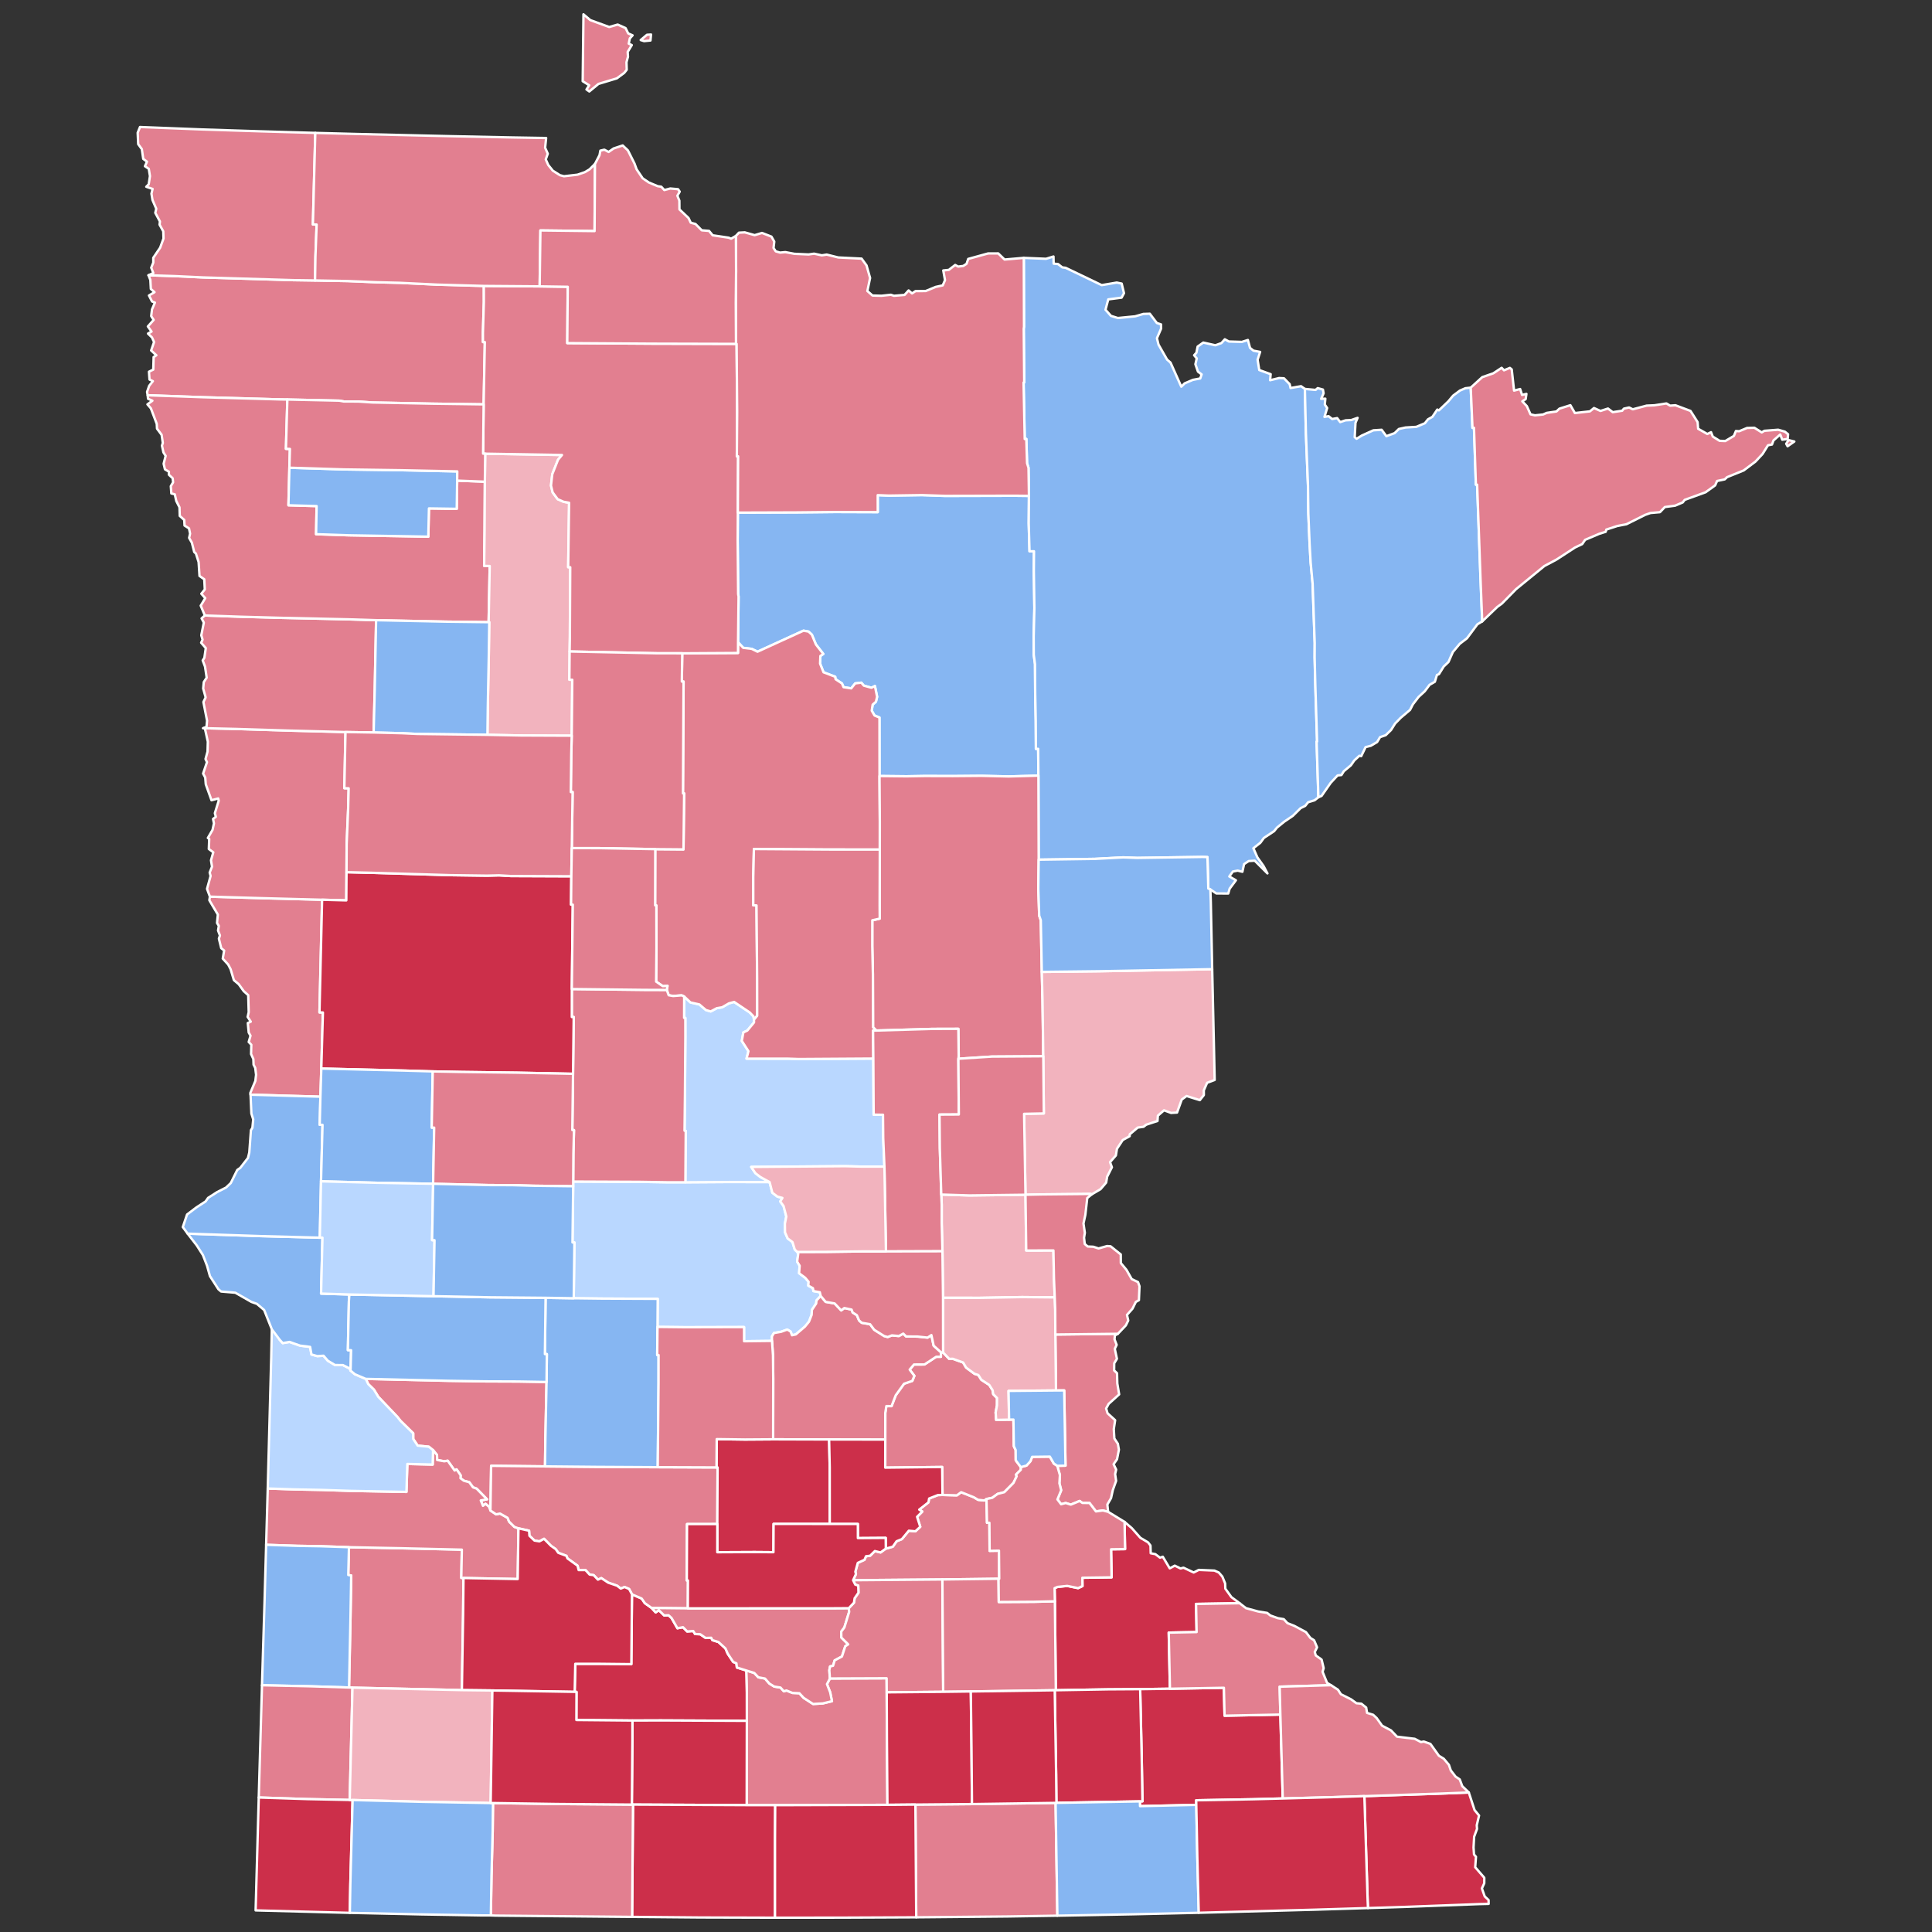 <?xml version="1.0" encoding="UTF-8" standalone="no"?>
<svg
   xmlns:dc="http://purl.org/dc/elements/1.1/"
   xmlns:cc="http://creativecommons.org/ns#"
   xmlns:rdf="http://www.w3.org/1999/02/22-rdf-syntax-ns#"
   xmlns:svg="http://www.w3.org/2000/svg"
   xmlns="http://www.w3.org/2000/svg"
   xmlns:sodipodi="http://sodipodi.sourceforge.net/DTD/sodipodi-0.dtd"
   xmlns:inkscape="http://www.inkscape.org/namespaces/inkscape"
   version="1.2"
   width="810"
   height="810"
   viewBox="0 0 810 810"
   stroke-linecap="round"
   stroke-linejoin="round"
   id="svg30475"
   sodipodi:docname="Minnesota_Presidential_Election_Results_1976.svg"
   inkscape:version="0.92.3 (2405546, 2018-03-11)">
  <rect x="0" y="0" width="810" height="810" fill="#333333" stroke="none"/>
  <defs
     id="defs30479" />
  <sodipodi:namedview
     pagecolor="#ffffff"
     bordercolor="#666666"
     borderopacity="1"
     objecttolerance="10"
     gridtolerance="10"
     guidetolerance="10"
     inkscape:pageopacity="0"
     inkscape:pageshadow="2"
     inkscape:window-width="2021"
     inkscape:window-height="1887"
     id="namedview30477"
     showgrid="false"
     inkscape:zoom="1.2232947"
     inkscape:cx="390.49665"
     inkscape:cy="218.586"
     inkscape:window-x="1780"
     inkscape:window-y="22"
     inkscape:window-maximized="0"
     inkscape:current-layer="Minnesota" />
  <g
     id="Minnesota"
     transform="translate(5,5)"
     stroke="white"
     stroke-width="1">
    <path
       d="M 304.34 209.91 328.62 209.83 345.15 209.66 363 209.72 362.99 202.59 367.64 202.78 381.5 202.57 391.25 202.9 420.46 202.83 426.39 202.9 426.3 214.48 426.63 226.12 428.51 226.12 428.44 234.41 428.67 249.97 428.38 261.72 428.41 269.54 428.93 273.42 429.01 285.45 429.24 297.26 429.31 308.96 430.26 308.95 430.36 320.19 417.89 320.53 406.42 320.27 394.46 320.37 382.64 320.34 375.04 320.47 363.74 320.35 363.72 295.82 361.65 294.98 360.48 292.96 360.86 290.42 362.23 289.22 362.73 287.13 361.82 282.64 360.36 283.34 357.17 282.46 356.1 281.21 353.56 281.51 351.88 283.6 348.66 283.1 347.98 281.52 345.31 279.76 345.16 278.73 340.27 276.86 338.82 273.22 338.95 270.01 340.18 269.18 337.07 265.18 335.37 261.08 333.97 259.79 331.86 259.42 312.59 268.23 310.16 267.04 306.6 266.61 304.43 264.28 304.65 245.08 304.47 244.08 304.27 221.69 304.34 209.91 Z"
       id="Itasca"
       fill="#b3c4db"
       style="fill:#86b6f2;fill-opacity:1" />
    <path
       d="M 307.86 695.35 311.23 696.4 312.93 698.21 315.74 698.74 317.55 700.82 319.6 702.1 322.22 702.51 323.64 704.08 324.72 703.74 327.23 704.76 330.14 704.9 331.91 706.82 335.88 709.4 339.95 709.17 343.8 708.23 343.06 704.52 341.71 701.08 342.94 698.71 366.72 698.62 366.76 704.52 366.85 724.64 367.06 751.69 320.01 751.83 308.05 751.81 308.11 716.47 308.1 704.64 307.86 695.35 Z"
       id="Blue Earth"
       fill="#b8e0da"
       style="fill:#e27f90;fill-opacity:1" />
    <path
       d="M 83 370.92 105.25 371.57 130.04 372.22 128.94 419.45 130.38 419.49 129.71 443 129.34 454.79 100.04 453.95 99.93 453.27 102.06 448.18 102.36 445.59 102.01 442.73 101.31 441.39 101.22 439.01 100.26 436.91 100.36 433.01 99.27 431.85 100.03 429.23 99.27 427.89 98.89 423.92 100.14 423.33 98.82 421.34 99.27 419.38 99.07 412.24 97.19 410.55 95.09 407.64 93.05 405.92 91.69 401.36 90.67 399.4 88.39 396.9 88.97 393.51 87.75 392.54 86.77 388.54 87.21 387.21 86.42 385.13 86.74 383.18 85.99 381.96 86.33 378.43 82.76 372.42 83 370.92 Z"
       id="Wilkin"
       fill="#b1e486"
       style="fill:#e27f90;fill-opacity:1" />
    <path
       d="M 235.31 492.34 235.32 490.37 263.26 490.49 275.06 490.68 282.35 490.68 300.72 490.56 317.66 490.6 318.8 495.05 320.93 496.68 323.03 497.23 322.13 498.72 323.52 500.64 324.66 505.04 324.07 508.05 324.13 511.69 325.24 514.23 327.25 515.74 328.22 518.9 329.3 519.89 329.67 520.65 329.21 523.94 330.26 525.67 330.03 528.81 332.59 530.72 334.01 532.4 333.88 534.01 335.83 535.08 336.03 536.29 338.71 536.76 339.08 538.33 337.31 540.23 337.18 541.52 335.4 544.17 335.28 546.28 334.17 549.11 332.47 551.19 328.65 554.46 327.05 554.81 326.43 553.22 325.05 552.43 322.47 553.36 319.48 553.88 318.63 555.32 318.66 557.18 306.96 557.32 306.95 551.38 282.42 551.44 270.66 551.31 270.75 539.55 247.27 539.44 235.54 539.3 235.82 515.91 235.02 515.9 235.31 492.34 Z"
       id="Stearns"
       fill="#cbdc93"
       style="fill:#b9d7ff;fill-opacity:1" />
    <path
       d="M 141.3 643.67 162.92 644.1 188.63 644.7 188.4 656.54 189.32 656.59 189.16 672.02 188.65 703.59 142.78 702.56 141.34 702.5 141.95 672.86 142.24 655.53 141.02 655.33 141.3 643.67 Z"
       id="Lyon"
       fill="#e4c9a0"
       style="fill:#e27f90;fill-opacity:1" />
    <path
       d="M 366.38 644.27 369.31 643.46 370.89 641.18 373.11 640.28 376.02 636.76 378.78 637 380.82 635.12 379.49 630.93 381.69 628.72 380.39 627.91 384.26 624.87 384.54 623.26 388.21 621.82 390.15 621.76 396.18 621.93 397.97 620.61 403.25 622.72 405.06 623.8 407.65 624.08 408.59 623.46 408.81 633.43 409.81 633.42 409.9 645.2 413.82 645.13 413.93 656.9 413.64 656.9 390.1 657.2 352.66 657.51 353.86 654.94 353.61 653.95 354.64 650.24 357.45 648.94 358.07 647.46 359.77 647.27 361.79 645.29 364.18 645.87 366.38 644.27 Z"
       id="Scott"
       fill="#94bbeb"
       style="fill:#e27f90;fill-opacity:1" />
    <path
       d="M 235.94 704.32 236.19 692.56 246.55 692.56 259.69 692.7 259.96 663.44 264.03 665.2 265.35 667.13 268.19 669.14 269.9 670.99 271.24 670.09 273.46 672.27 275.32 672.21 276.55 673.36 279.01 677.65 281.35 677.22 283.11 679 285.63 678.81 286.42 680.07 288.57 680.16 290.83 681.72 293.17 681.63 293.68 682.63 296.21 683.42 299.16 686.12 300.08 688.27 302.4 691.78 303.75 692.34 303.93 694.11 307.86 695.35 308.1 704.64 308.11 716.47 272.01 716.3 260.14 716.34 236.65 716.12 236.7 704.34 235.94 704.32 Z"
       id="Brown"
       fill="#d8e9e9"
       style="fill:#cc2f4a;fill-opacity:1" />
    <path
       d="M 366.15 598.55 366.16 587.36 366.61 584.51 368.79 584.53 370.54 579.98 374.02 575.14 377.49 573.94 378.35 571.83 376.39 569.22 378.19 567.07 382.6 567.06 387.49 563.84 389.48 563.83 389.48 561.92 390.39 562.03 392.97 564.72 394.43 564.67 398.79 566.23 400.05 568.38 403.58 570.98 405.18 571.47 406.41 573.46 409.76 575.64 411.17 577.9 411.39 579.48 413.01 581.12 412.99 584.22 412.43 587.17 412.64 590.3 418.07 590.19 419.88 590.16 420.06 601.34 420.82 602.92 420.85 607.24 422.99 610.1 422.99 611.2 420.97 613.22 421.24 613.95 419.91 616.72 416.06 620.61 413.27 621.33 411 622.97 408.59 623.46 407.65 624.08 405.06 623.8 403.25 622.72 397.97 620.61 396.18 621.93 390.15 621.76 390.01 610.04 366.14 610.31 366.15 598.55 Z"
       id="Hennepin"
       fill="#cdec98"
       style="fill:#e27f90;fill-opacity:1" />
    <path
       d="M 148.34 573.1 183.04 573.91 198.66 574.15 212.35 574.2 224.14 574.4 223.66 598 223.5 609.79 200.91 609.55 200.62 628.28 199.99 626.68 198.54 625.48 197.49 626.32 196.57 624.07 199.19 623.6 194.83 619.12 193.31 618.58 191.73 616.42 189.47 615.8 188.06 614.76 188.14 613.55 186.42 611.05 185.61 611.53 182.7 607.42 181.24 607.65 178.27 607.1 178.21 605 176.57 602.99 174.76 601.54 170.1 601.08 168.25 598.29 168.24 595.93 162.92 590.71 161.63 589.07 153.59 580.62 151.78 577.63 149.39 575.29 148.34 573.1 Z"
       id="Chippewa"
       fill="#d5bca5"
       style="fill:#e27f90;fill-opacity:1" />
    <path
       d="M 57.25 110.4 68.19 110.75 79.9 111.3 117.89 112.45 127.09 112.58 140.76 112.83 152.78 113.33 162.61 113.57 178.29 114.33 197.85 114.88 197.86 121.63 197.47 134.44 197.48 138.41 198.27 138.42 197.77 164.53 176.27 164.24 151.06 163.74 145.16 163.34 139.16 163.33 137.26 162.98 115.48 162.5 112.51 162.46 80.11 161.54 56.92 160.72 56.66 159.31 57.55 156.74 59.09 154.8 57.68 154.11 57.45 150.84 59.26 149.95 59.41 144.71 60.55 143.95 58.37 141.94 59.59 138.41 58.71 136.46 57.04 134.86 58.54 134.01 56.99 131.87 59.42 129.13 58.39 127.54 58.71 124.76 59.95 121.86 58.75 121.4 57.45 118.88 59.78 117.5 58.24 116.14 58.04 112.39 57.25 110.4 Z"
       id="Marshall"
       fill="#dbe5d2"
       style="fill:#e27f90;fill-opacity:1" />
    <path
       d="M 438.26 609.55 441.72 609.48 441.17 577.94 437.73 577.96 437.46 554.5 463.67 554.2 462.42 554.88 462.27 556.53 463.17 558.84 462.38 560.49 463.28 564.67 462.14 566.56 462.11 569.55 463.33 570.73 463.44 575.05 464.21 579.61 459.81 583.58 458.75 585.53 459.35 587.52 462.53 590.42 461.96 594.15 462.2 598.1 463.67 600.3 464.1 602.79 463.32 606.8 461.88 608.87 462.96 611.14 462.52 613.01 462.94 615.86 461.55 619.75 460.8 623.12 459.26 625.78 459.58 628.84 457.38 628.27 454.48 628.67 451.78 625.14 448.81 625.11 447.64 624.3 443.94 625.82 441.79 625.14 439.87 625.66 438.34 623.64 439.9 619.81 439.16 616.86 439.37 613.45 438.26 609.55 Z"
       id="Washington"
       fill="#9a94d1"
       style="fill:#e27f90;fill-opacity:1" />
    <path
       d="M 107.25 619.06 118.15 619.43 130.03 619.66 141.82 620.05 165.4 620.49 165.78 608.77 176.4 609.02 176.57 602.99 178.21 605 178.27 607.1 181.24 607.65 182.7 607.42 185.61 611.53 186.42 611.05 188.14 613.55 188.06 614.76 189.47 615.8 191.73 616.42 193.31 618.58 194.83 619.12 199.19 623.6 196.57 624.07 197.49 626.32 198.54 625.48 199.99 626.68 200.62 628.28 202.99 629.89 204.64 629.56 207.82 631.36 208.43 632.93 210.67 635.15 212.37 635.77 212.05 657.02 189.32 656.59 188.4 656.54 188.63 644.7 162.92 644.1 141.3 643.67 129.47 643.27 119.63 643.1 106.58 642.67 107.25 619.06 Z"
       id="Yellow Medicine"
       fill="#e8ead8"
       style="fill:#e27f90;fill-opacity:1" />
    <path
       d="M 109.125,543.456 112.25,556.7 l 1.28,1.4 2.83,-0.5 4.42,1.55 4.24,0.55 0.56,3.17 2.47,0.69 2.58,-0.17 1.84,2.12 2.99,1.79 3.29,0.01 2.89,1.44 0.34,0.88 1.81,1.53 4.55,1.94 1.05,2.19 2.39,2.34 1.81,2.99 8.04,8.45 1.29,1.64 5.32,5.22 0.01,2.36 1.85,2.79 4.66,0.46 1.81,1.45 -0.17,6.03 -10.62,-0.25 -0.38,11.72 -23.58,-0.44 -11.79,-0.39 -11.88,-0.23 -10.9,-0.37 1.45,-54.66 z"
       id="Lac qui Parle"
       style="fill:#b9d7ff;fill-opacity:1"
       inkscape:connector-curvature="0"
       sodipodi:nodetypes="ccccccccccccccccccccccccccccccccccc" />
    <path
       d="M 80.19 300.29 94.04 300.61 116.48 301.31 139.85 301.91 139.37 325.46 141.18 325.5 140.96 334.23 140.34 348.87 140.28 360.67 140.19 372.49 130.04 372.22 105.25 371.57 83 370.92 81.8 367.66 83.29 362.25 82.9 360.84 83.89 358.34 83.46 355.7 84.42 352.33 82.55 350.95 82.71 346.72 82.15 346.32 84.11 342.92 84.7 340.2 84.32 338.36 85.49 337.47 85.08 335.93 86.7 330.7 86.48 329.76 83.67 330.51 81.27 323.8 81.05 320.99 80.15 319.33 81.78 314.53 81.16 313.23 82.01 310.12 82.13 305.96 80.91 300.43 80.19 300.29 Z"
       id="Clay"
       fill="#cde2b7"
       style="fill:#e27f90;fill-opacity:1" />
    <path
       d="M 80.88 253.04 95.67 253.56 113.46 254.04 140.93 254.65 152.68 255.02 152.11 284.23 151.65 302.1 139.85 301.91 116.48 301.31 94.04 300.61 80.19 300.29 81.58 299.74 81.81 297.16 80.28 289.33 81.22 287.38 80.18 283.66 80.44 280.96 81.65 279.11 80.96 274.48 79.98 271.88 80.68 270.8 81.28 266.72 79.33 264.47 79.93 263.18 79.39 261.36 80.45 256.03 79.52 254.26 80.88 253.04 Z"
       id="Norman"
       fill="#c4e4e2"
       style="fill:#e27f90;fill-opacity:1" />
    <path
       d="M 127.19 50.72 126.18 89.11 127.75 89.14 127.25 102.58 127.09 112.58 117.89 112.45 79.9 111.3 68.19 110.75 57.25 110.4 59.28 109.48 58.4 107.23 59.27 105.08 59.26 103.09 62.14 98.85 63.55 95 63.45 91.99 61.9 89.19 62.05 87.85 60.1 84.23 60.51 82.51 58.92 78.83 58.49 76.19 58.97 74.21 56.33 73.3 57.34 72.27 57.87 68.83 57.37 65.78 55.76 64.68 56.62 62.78 55.05 61.61 54.46 57.51 52.93 55.43 52.72 50.66 53.7 48.25 80.25 49.29 103.63 50.04 127.19 50.72 Z"
       id="Kittson"
       fill="#cee8ef"
       style="fill:#e27f90;fill-opacity:1" />
    <path
       d="M 56.92 160.72 80.11 161.54 112.51 162.46 115.48 162.5 114.88 183.17 116.55 183.22 116.33 191.09 115.93 206.84 127.74 207.18 127.52 218.97 141.16 219.42 174.57 219.99 174.84 208.15 186.49 208.32 186.67 196.5 198.28 196.95 198.16 217.57 197.99 232.25 200.32 232.3 199.86 255.85 181.84 255.63 152.68 255.02 140.93 254.65 113.46 254.04 95.67 253.56 80.88 253.04 79.15 248.93 81.05 245.78 79.41 243.93 80.86 242.12 80.64 237.87 78.64 236.47 78.27 230.64 77.13 227.07 76.43 226.44 75.44 222.53 74.29 220.51 74.69 218.73 74.24 216.53 72.37 215.34 72.25 212.99 70.36 211.3 70.25 207.71 68.9 205.02 68.28 202.25 66.84 201.88 66.61 198.83 67.57 197.21 67.38 195.49 65.79 194.02 65.81 192.77 64.16 191.78 63.61 189.41 64.45 186.14 63.52 184.67 62.9 181.85 63.26 180.7 62.75 177.28 60.83 174.72 60.72 172.71 58.26 166.21 56.82 164.53 58.9 162.99 57.06 162.18 56.92 160.72 Z"
       id="Polk"
       fill="#c7d5e6"
       style="fill:#e27f90;fill-opacity:1" />
    <path
       d="M 281.85 412.79 284.48 415.28 288.21 416.11 290.96 418.46 292.97 419.05 295.5 417.7 297.76 417.31 300.61 415.66 302.79 415.07 309.33 419.47 310.9 421.13 311.11 422.5 311.14 423.65 308.33 427.06 306.66 427.85 306.01 431.41 308.79 435.72 307.99 438.84 325.53 438.85 329.94 439 361.15 438.8 361.28 462.31 365.2 462.37 365.3 472.24 365.8 484.1 356.02 484.1 349.28 483.93 309.95 484.24 311.71 486.86 313.85 488.51 317.66 490.6 300.72 490.56 282.35 490.68 282.5 469.14 282 469.05 282.17 453.8 282.34 429.7 282.33 421.77 281.82 421.74 281.85 412.79 Z"
       id="Morrison"
       fill="#bce4ec"
       style="fill:#b9d7ff;fill-opacity:1" />
    <path
       d="M 223.5 609.79 245.17 609.99 270.76 610.13 295.4 610.22 295.85 610.22 295.74 633.96 283.04 633.98 282.95 657.61 283.43 657.61 283.38 669.31 268.19 669.14 265.35 667.13 264.03 665.2 259.96 663.44 258.76 661.2 256.84 660.36 255.27 661.02 253.7 659.81 249.99 658.54 247.11 656.64 245.68 657.27 243.89 655.38 242.21 655.16 240.46 653.26 237.6 653.26 237.14 651.42 232.89 648.36 232.49 647.3 229.05 646.02 227.98 644.48 226.05 643.14 223.1 640.16 221.16 641.22 219.07 640.89 216.96 638.86 216.82 636.76 212.37 635.77 210.67 635.15 208.43 632.93 207.82 631.36 204.64 629.56 202.99 629.89 200.62 628.28 200.91 609.55 223.5 609.79 Z"
       id="Renville"
       fill="#f3d7d4"
       style="fill:#e27f90;fill-opacity:1" />
    <path
       d="M 424.23 103.11 433.56 103.5 436.68 102.54 436.75 105.54 438.58 105.7 440.37 107.1 441.75 107.27 456.89 114.54 463.2 113.47 465.27 113.89 466.24 117.92 465.23 119.79 459.64 120.52 458.49 124.86 460.76 127.42 463.66 128.33 470.91 127.62 474.36 126.62 477.06 126.53 480.01 130.42 481.76 131 481.8 132.77 480.05 136.8 480.72 139.49 484.3 145.75 485.75 147.02 490.26 157.12 491.68 155.72 495.13 154.25 498.2 153.67 498.79 151.96 497.25 150.81 496.17 147.7 496.74 145.27 495.64 143.94 496.6 142.89 497.11 140.3 499.49 138.62 504.54 139.76 507.08 138.84 508.51 137.25 510.22 138.18 515.66 138.34 518.19 137.54 519.07 140.84 520.52 142.01 523.32 142.54 522.25 145.82 522.95 150.14 527.73 151.87 527.5 154.41 531.28 153.5 533.31 153.6 535.7 156.05 536.07 157.68 540.46 156.91 542.08 158.06 542.51 176.63 543.38 198.52 543.53 210.32 544.06 223.03 544.5 230.85 545.32 239.65 546.2 264.59 546.17 270.58 546.46 282.44 547.2 305.92 547 305.9 547.74 329.26 546.15 330.52 543.44 331.34 542.2 332.88 540.3 333.81 537.03 337.05 533.39 339.52 530.39 341.97 529.18 343.46 524.88 346.32 523.4 348.35 520.48 350.63 522.19 354.5 524.75 358.09 526.38 361.17 521.05 355.85 518.53 356 516.58 357.28 515.88 360.5 513.91 360.01 511.89 360.39 510.39 362.46 513.16 364.06 510.54 367.58 509.95 369.61 504.94 369.58 502.45 367.9 501.59 367.52 501.23 354.34 499.22 354.27 471.78 354.68 465.93 354.46 454.05 355.09 430.47 355.42 430.36 320.19 430.26 308.95 429.31 308.96 429.24 297.26 429.01 285.45 428.93 273.42 428.41 269.54 428.38 261.72 428.67 249.97 428.44 234.41 428.51 226.12 426.63 226.12 426.3 214.48 426.39 202.9 426.21 191.14 425.6 189.2 425.29 179.03 424.62 179.06 424.14 155.36 424.41 155.36 424.21 132.78 424.32 132.04 424.23 103.11 Z"
       id="St. Louis"
       fill="#cee9e7"
       style="fill:#86b6f2;fill-opacity:1" />
    <path
       d="m 129.08,513.9 1.11,0.01 -0.58,23.43 11.86,0.38 -0.19,2.77 -0.43,20.56 1.35,0.04 -0.22,8.54 -0.34,-0.88 -2.89,-1.44 -3.29,-0.01 -2.99,-1.79 -1.84,-2.12 -2.58,0.17 -2.47,-0.69 -0.56,-3.17 -4.24,-0.55 -4.42,-1.55 -2.83,0.5 -1.28,-1.4 -3.28,-4.37 v 0 l -3.22,-8.09 -3.06,-2.6 -2.28,-0.8 -6.75,-3.86 -5.97,-0.51 -1.13,-0.96 -3.54,-5.49 -1.21,-4.34 -1.74,-4.49 -2.59,-4.06 -3.81,-4.92 30.86,1.04 z"
       id="Big Stone"
       style="fill:#86b6f2;fill-opacity:1"
       inkscape:connector-curvature="0"
       sodipodi:nodetypes="ccccccccccccccccccccccccccccccccccc" />
    <path
       d="M 339.08 538.33 341.15 540.81 344.92 541.47 347.68 544.39 348.98 543.4 352.03 544.05 352.48 545.28 354.24 546.38 355.18 548.61 356.29 549.59 359.78 550.18 361.51 552.51 365.7 555.15 367.16 555.55 368.94 554.86 371.85 555.14 373.7 554.12 374.9 555.32 379.7 555.36 383.9 555.8 385.49 554.74 386.44 559.19 389.48 561.92 389.48 563.83 387.49 563.84 382.6 567.06 378.19 567.07 376.39 569.22 378.35 571.83 377.49 573.94 374.02 575.14 370.54 579.98 368.79 584.53 366.61 584.51 366.16 587.36 366.15 598.55 342.61 598.51 319.14 598.44 319.18 573.04 319.08 563.23 318.66 557.18 318.63 555.32 319.48 553.88 322.47 553.36 325.05 552.43 326.43 553.22 327.05 554.81 328.65 554.46 332.47 551.19 334.17 549.11 335.28 546.28 335.4 544.17 337.18 541.52 337.31 540.23 339.08 538.33 Z"
       id="Wright"
       fill="#f4ddd3"
       style="fill:#e27f90;fill-opacity:1" />
    <path
       d="M 542.08 158.06 546.56 158.47 547.46 157.72 549.65 158.33 549.93 159.9 548.9 162.22 550.65 162.15 550.43 164.61 551.42 166.07 550.29 169.77 552.02 169.49 553.51 170.67 555.61 170.29 556.89 171.97 559.13 171.22 561.52 171.1 564.18 170.18 563.3 172.24 562.97 178.29 563.75 178.96 565.96 177.59 570.79 175.41 574.27 175.19 576.24 177.86 579.7 176.59 581.48 174.85 584.26 174.23 588.79 173.96 592.38 172.45 593.7 170.79 595.53 169.77 597.59 166.71 598.26 167.05 602.24 163.24 604.23 160.87 607.06 158.76 609.35 157.77 611.61 157.52 612.34 174.38 612.98 174.35 613.77 198.19 614.3 198.2 615.69 236.96 616.42 255.53 614.4 256.75 610.03 262.61 607 264.93 604.1 268.39 602.28 272.54 600.27 274.46 598.29 277.65 597.44 277.98 596.57 280.84 594.35 282.12 592.34 284.8 589.75 287.19 587.35 290.31 586.16 292.63 582.22 295.97 579.91 298.34 578.2 301.06 575.95 303.24 573.6 304.04 572.36 306.11 569.72 307.67 567.53 308.23 565.7 312.02 564.92 311.86 562.8 313.81 561.38 315.85 558.4 318.34 557.4 319.94 555.79 320.1 552.88 323.23 549.07 328.7 547.74 329.26 547 305.9 547.2 305.92 546.46 282.44 546.17 270.58 546.2 264.59 545.32 239.65 544.5 230.85 544.06 223.03 543.53 210.32 543.38 198.52 542.51 176.63 542.08 158.06 Z"
       id="Lake"
       fill="#b6a8f0"
       style="fill:#86b6f2;fill-opacity:1" />
    <path
       d="M 260.14 716.34 272.01 716.3 308.11 716.47 308.05 751.81 260.39 751.58 259.91 751.58 260.14 724.19 260.14 716.34 Z"
       id="Watonwan"
       fill="#e7d5a7"
       style="fill:#cc2f4a;fill-opacity:1" />
    <path
       d="M 743.87 181.06 744.85 179.5 747.28 180.11 744.45 182.1 743.87 181.06 Z M 611.61 157.52 616.44 153.12 621.08 151.51 624.57 149.21 625.56 150.25 628.03 149.24 628.8 149.88 629.78 158.76 632.33 158.1 633.13 160.57 634.96 160.14 634.64 162.34 633.23 163.26 635.14 165.27 636.67 168.71 638.52 169.13 641.94 168.78 643.47 168.1 647.53 167.51 648.82 166.32 653.39 164.88 655.28 168.17 661.59 167.46 663.28 166.06 666.01 167.29 669.16 166.28 671.14 167.8 675.1 167.2 675.82 166.32 678.02 165.84 679.54 166.6 685.35 165.06 688.61 164.92 693.67 164.14 695.21 165.07 697.44 164.91 703.76 167.28 706.73 171.97 706.95 174.76 710.8 176.95 712.36 176.2 713.1 178.04 715.94 179.81 718.33 179.91 721.94 177.76 722.79 175.7 724.15 175.8 727.47 174.42 730.53 174.34 733.62 176.29 734.72 175.61 740.51 175.17 743.33 175.98 744.65 177.05 744.48 179.04 742.21 179.35 741.37 177.16 738.54 179.66 737.91 181.37 736.24 181.68 733.97 185.32 731.01 188.5 726.06 192.23 719.1 195.04 718.1 195.98 714.89 196.66 714.08 198.5 710.08 201.38 701.32 204.57 700.5 205.64 697.28 207.01 692.99 207.58 690.95 209.73 686.98 210.08 684.75 210.86 676.88 214.79 673.11 215.51 668.47 217.02 668.19 217.96 665.53 218.79 659.57 221.32 658.35 223.12 655.33 224.55 647.64 229.56 642.5 232.3 630.62 242 624.67 248.06 622.78 249.43 616.42 255.53 615.69 236.96 614.3 198.2 613.77 198.19 612.98 174.35 612.34 174.38 611.61 157.52 Z"
       id="Cook"
       fill="#f1c9ad"
       style="fill:#e27f90;fill-opacity:1" />
    <path
       d="M 268.19 669.14 283.38 669.31 343.08 669.29 350.85 669.24 351.02 670.77 349 677.34 347.69 679.07 347.74 681.56 350.61 684.4 349.39 685.2 347.99 689.5 344.94 691.12 344.27 693.38 343.02 693.66 342.7 695.26 342.94 698.71 341.71 701.08 343.06 704.52 343.8 708.23 339.95 709.17 335.88 709.4 331.91 706.82 330.14 704.9 327.23 704.76 324.72 703.74 323.64 704.08 322.22 702.51 319.6 702.1 317.55 700.82 315.74 698.74 312.93 698.21 311.23 696.4 307.86 695.35 303.93 694.11 303.75 692.34 302.4 691.78 300.08 688.27 299.16 686.12 296.21 683.42 293.68 682.63 293.17 681.63 290.83 681.72 288.57 680.16 286.42 680.07 285.63 678.81 283.11 679 281.35 677.22 279.01 677.65 276.55 673.36 275.32 672.21 273.46 672.27 271.24 670.09 269.9 670.99 268.19 669.14 Z"
       id="Nicollet"
       fill="#a5a7e4"
       style="fill:#e27f90;fill-opacity:1" />
    <path
       d="M 189.32 656.59 212.05 657.02 212.37 635.77 216.82 636.76 216.96 638.86 219.07 640.89 221.16 641.22 223.1 640.16 226.05 643.14 227.98 644.48 229.05 646.02 232.49 647.3 232.89 648.36 237.14 651.42 237.6 653.26 240.46 653.26 242.21 655.16 243.89 655.38 245.68 657.27 247.11 656.64 249.99 658.54 253.7 659.81 255.27 661.02 256.84 660.36 258.76 661.2 259.96 663.44 259.69 692.7 246.55 692.56 236.19 692.56 235.94 704.32 201.43 703.74 188.65 703.59 189.16 672.02 189.32 656.59 Z"
       id="Redwood"
       fill="#c6edcf"
       style="fill:#cc2f4a;fill-opacity:1" />
    <path
       d="M 106.58 642.67 119.63 643.1 129.47 643.27 141.3 643.67 141.02 655.33 142.24 655.53 141.95 672.86 141.34 702.5 125.13 701.99 104.84 701.55 105.93 665.83 106.58 642.67 Z"
       id="Lincoln"
       fill="#abe3a6"
       style="fill:#86b6f2;fill-opacity:1" />
    <path
       d="M 269.72 351.01 281.56 351.11 281.83 327.63 281.34 327.63 281.59 280.75 280.86 280.74 281.04 268.9 304.41 268.76 304.43 264.28 306.6 266.61 310.16 267.04 312.59 268.23 331.86 259.42 333.97 259.79 335.37 261.08 337.07 265.18 340.18 269.18 338.95 270.01 338.82 273.22 340.27 276.86 345.16 278.73 345.31 279.76 347.98 281.52 348.66 283.1 351.88 283.6 353.56 281.51 356.1 281.21 357.17 282.46 360.36 283.34 361.82 282.64 362.73 287.13 362.23 289.22 360.86 290.42 360.48 292.96 361.65 294.98 363.72 295.82 363.74 320.35 363.87 339.47 363.86 351.19 342.17 351.17 311.08 350.96 310.81 362.76 310.82 374.55 312.17 374.6 312.43 405.15 312.46 420.86 311.11 422.5 310.9 421.13 309.33 419.47 302.79 415.07 300.61 415.66 297.76 417.31 295.5 417.7 292.97 419.05 290.96 418.46 288.21 416.11 284.48 415.28 281.85 412.79 280.79 412.31 277.22 412.58 275.35 412.26 274.55 410.04 274.86 408.33 272.87 408.45 270.09 406.55 270.22 392.34 270.18 374.62 269.67 374.56 269.72 351.01 Z"
       id="Cass"
       fill="#8e94e1"
       style="fill:#e27f90;fill-opacity:1" />
    <path
       d="M 350.85 669.24 353.03 666.93 353.31 665.06 354.92 662.75 354.82 659.76 353.57 659.36 352.66 657.51 390.1 657.2 390.44 704.3 366.76 704.52 366.72 698.62 342.94 698.71 342.7 695.26 343.02 693.66 344.27 693.38 344.94 691.12 347.99 689.5 349.39 685.2 350.61 684.4 347.74 681.56 347.69 679.07 349 677.34 351.02 670.77 350.85 669.24 Z"
       id="Le Sueur"
       fill="#c6a2a0"
       style="fill:#e27f90;fill-opacity:1" />
    <path
       d="M 260.39 751.58 308.05 751.81 320.01 751.83 319.93 765.64 319.93 799 288.47 798.91 260.02 798.66 260.39 751.58 Z"
       id="Martin"
       fill="#a0abe9"
       style="fill:#cc2f4a;fill-opacity:1" />
    <path
       d="M 389.63 495.82 401.47 496.19 424.94 495.9 425.25 519.28 436.65 519.25 436.88 531 437.21 538.94 423.52 538.81 405.9 539.12 390.37 539.11 390.13 519.6 389.82 507.9 389.82 500.09 389.63 495.82 Z"
       id="Isanti"
       fill="#9fc4c7"
       style="fill:#f2b3be;fill-opacity:1" />
    <path
       d="M 437.26 666.35 437.15 660.84 438.39 660.32 442.45 659.9 447.01 660.83 448.83 659.97 448.79 656.48 461.05 656.31 460.83 644.55 466.69 644.47 466.47 633.06 469.53 635.7 473.12 639.75 476.31 641.63 477.35 642.97 477.44 646.22 479.38 646.58 481.34 648.06 482.51 647.67 485.41 652.53 487.54 651.41 489.95 652.59 491.18 652.26 495.46 654.27 497.59 653.19 504.15 653.47 505.97 654.27 507.46 655.98 508.65 658.87 508.73 661.07 511.29 664.62 514.73 667.16 496.45 667.46 496.68 679.25 485 679.48 485.5 703.01 473.02 703.19 459.54 703.27 437.66 703.64 437.26 666.35 Z"
       id="Goodhue"
       fill="#d5d6f7"
       style="fill:#cc2f4a;fill-opacity:1" />
    <path
       d="M 363.86 351.19 363.87 339.47 363.74 320.35 375.04 320.47 382.64 320.34 394.46 320.37 406.42 320.27 417.89 320.53 430.36 320.19 430.47 355.42 430.32 367.63 430.69 378.9 431.36 380.82 431.78 402.47 432.07 414.28 432.4 437.84 410.83 437.98 396.81 438.88 396.94 437.81 396.79 426.34 386 426.37 362.4 427.06 361.03 425.7 360.97 403.44 360.71 391.67 360.72 380.84 363.83 380.13 363.79 374.66 363.86 351.19 Z"
       id="Aitkin"
       fill="#c7f1bc"
       style="fill:#e27f90;fill-opacity:1" />
    <path
       d="M 104.84 701.55 125.13 701.99 141.34 702.5 142.78 702.56 141.62 749.64 123.89 749.28 103.48 748.61 104.84 701.55 Z"
       id="Pipestone"
       fill="#ccdfe7"
       style="fill:#e27f90;fill-opacity:1" />
    <path
       d="M 472.91 750.24 473.99 750.21 473.65 731.13 473.02 703.19 485.5 703.01 508.12 702.61 508.4 714.31 531.8 713.84 532.8 749.02 520.09 749.35 496.51 749.78 496.55 751.7 472.96 752.23 472.91 750.24 Z"
       id="Olmsted"
       fill="#cad1f8"
       style="fill:#cc2f4a;fill-opacity:1" />
    <path
       d="M 390.1 657.2 413.64 656.9 413.74 666.65 428.49 666.56 437.26 666.35 437.66 703.64 437.2 703.65 402.02 704.15 390.44 704.3 390.1 657.2 Z"
       id="Rice"
       fill="#f1c1ac"
       style="fill:#e27f90;fill-opacity:1" />
    <path
       d="M 223.74 539.11 235.54 539.3 247.27 539.44 270.75 539.55 270.66 551.31 270.54 563.1 271.11 563.1 271.1 574.71 270.76 610.13 245.17 609.99 223.5 609.79 223.66 598 224.14 574.4 224.27 562.71 223.45 562.7 223.74 539.11 Z"
       id="Kandiyohi"
       fill="#a0eaa0"
       style="fill:#86b6f2;fill-opacity:1" />
    <path
       d="M 378.79 751.58 402.51 751.37 437.56 750.87 438.31 798.16 417.4 798.49 379.13 798.84 378.79 751.58 Z"
       id="Freeborn"
       fill="#e9dec5"
       style="fill:#e27f90;fill-opacity:1" />
    <path
       d="M 319.14 598.44 342.61 598.51 342.87 610.28 342.88 633.92 319.33 633.9 319.27 645.77 311.4 645.71 295.73 645.78 295.74 633.96 295.85 610.22 295.4 610.22 295.49 598.36 307.34 598.52 319.14 598.44 Z"
       id="McLeod"
       fill="#cfdbb3"
       style="fill:#cc2f4a;fill-opacity:1" />
    <path
       d="M 103.48 748.61 123.89 749.28 141.62 749.64 142.83 749.67 141.88 785.14 141.67 796.97 102.17 795.94 103.48 748.61 Z"
       id="Rock"
       fill="#dbf1e7"
       style="fill:#cc2f4a;fill-opacity:1" />
    <path
       d="M 141.47 537.72 176.76 538.43 200.33 538.9 223.74 539.11 223.45 562.7 224.27 562.71 224.14 574.4 212.35 574.2 198.66 574.15 183.04 573.91 148.34 573.1 143.79 571.16 141.98 569.63 142.2 561.09 140.85 561.05 141.28 540.49 141.47 537.72 Z"
       id="Swift"
       fill="#b1d9cd"
       style="fill:#86b6f2;fill-opacity:1" />
    <path
       d="M 437.2 703.65 437.66 703.64 459.54 703.27 473.02 703.19 473.65 731.13 473.99 750.21 472.91 750.24 437.91 750.86 437.79 739.04 437.2 703.65 Z"
       id="Dodge"
       fill="#8cd4d9"
       style="fill:#cc2f4a;fill-opacity:1" />
    <path
       d="M 142.78 702.56 188.65 703.59 201.43 703.74 200.72 750.93 172.23 750.43 142.83 749.67 141.62 749.64 142.78 702.56 Z"
       id="Murray"
       fill="#e8e1ac"
       style="fill:#f2b3be;fill-opacity:1" />
    <path
       d="M 116.33 191.09 139.02 191.8 163.26 192.14 186.72 192.63 186.67 196.5 186.49 208.32 174.84 208.15 174.57 219.99 141.16 219.42 127.52 218.97 127.74 207.18 115.93 206.84 116.33 191.09 Z"
       id="Red Lake"
       fill="#f5e3cd"
       style="fill:#86b6f2;fill-opacity:1" />
    <path
       d="M 198.42 185.21 230.61 185.76 228.97 187.73 226.55 193.81 226.01 198.57 226.71 201.46 228.81 204.28 231.29 205.37 233.6 205.79 233.22 232.8 234.07 232.82 233.92 262.23 233.82 268.14 233.72 279.97 234.93 280 234.7 303.44 213.36 303.35 199.36 303.08 199.51 291.28 199.93 269.7 200.12 255.83 199.86 255.85 200.32 232.3 197.99 232.25 198.16 217.57 198.28 196.95 198.42 185.21 Z"
       id="Clearwater"
       fill="#c8e9c4"
       style="fill:#f2b3be;fill-opacity:1" />
    <path
       d="M 390.37 539.11 405.9 539.12 423.52 538.81 437.21 538.94 437.4 543.93 437.46 554.5 437.73 577.96 417.84 578.15 418.07 590.19 412.64 590.3 412.43 587.17 412.99 584.22 413.01 581.12 411.39 579.48 411.17 577.9 409.76 575.64 406.41 573.46 405.18 571.47 403.58 570.98 400.05 568.38 398.79 566.23 394.43 564.67 392.97 564.72 390.39 562.03 390.37 539.11 Z"
       id="Anoka"
       fill="#f1f2cb"
       style="fill:#f2b3be;fill-opacity:1" />
    <path
       d="M 408.59 623.46 411 622.97 413.27 621.33 416.06 620.61 419.91 616.72 421.24 613.95 420.97 613.22 422.99 611.2 422.99 610.1 425.36 609.45 427.01 607.63 427.74 605.79 435.16 605.7 436.83 608.61 438.26 609.55 439.37 613.45 439.16 616.86 439.9 619.81 438.34 623.64 439.87 625.66 441.79 625.14 443.94 625.82 447.64 624.3 448.81 625.11 451.78 625.14 454.48 628.67 457.38 628.27 459.58 628.84 466.47 633.06 466.69 644.47 460.83 644.55 461.05 656.31 448.79 656.48 448.83 659.97 447.01 660.83 442.45 659.9 438.39 660.32 437.15 660.84 437.26 666.35 428.49 666.56 413.74 666.65 413.64 656.9 413.93 656.9 413.82 645.13 409.9 645.2 409.81 633.42 408.81 633.43 408.59 623.46 Z"
       id="Dakota"
       fill="#c9dfd9"
       style="fill:#e27f90;fill-opacity:1" />
    <path
       d="M 432.4 437.84 432.07 414.28 431.78 402.47 455.88 402.2 503.22 401.33 504.26 447.78 501.09 448.97 499.7 452.15 499.72 454.11 498.03 456.24 492.46 454.51 490.45 456 488.48 461.45 485.97 461.6 483.02 460.5 480.44 462.75 480.29 464.97 475.54 466.54 474.44 467.41 472 467.74 468.65 470.57 468.62 471.35 465.71 472.96 463.29 476.64 462.84 479.43 460.39 482.23 461.17 484.39 459.19 488.31 458.76 490.81 456.41 493.56 452.75 495.72 452.21 495.56 431.8 495.76 424.94 495.9 424.36 461.98 432.63 461.81 432.4 437.84 Z"
       id="Pine"
       fill="#e0e6ec"
       style="fill:#f2b3be;fill-opacity:1" />
    <path
       d="M 201.69 750.93 228.37 751.33 259.91 751.58 260.39 751.58 260.02 798.66 202.82 798.13 200.79 798.05 201.06 781.41 201.56 762.73 201.69 750.93 Z"
       id="Jackson"
       fill="#abea9a"
       style="fill:#e27f90;fill-opacity:1" />
    <path
       d="M 234.74 409.66 265.18 410.01 274.55 410.04 275.35 412.26 277.22 412.58 280.79 412.31 281.85 412.79 281.82 421.74 282.33 421.77 282.34 429.7 282.17 453.8 282 469.05 282.5 469.14 282.35 490.68 275.06 490.68 263.26 490.49 235.32 490.37 235.4 478.57 235.65 468.79 234.95 468.76 235.25 445.19 235.53 421.39 234.73 421.38 234.74 409.66 Z"
       id="Todd"
       fill="#ddefea"
       style="fill:#e27f90;fill-opacity:1" />
    <path
       d="M 342.61 598.51 366.15 598.55 366.14 610.31 390.01 610.04 390.15 621.76 388.21 621.82 384.54 623.26 384.26 624.87 380.39 627.91 381.69 628.72 379.49 630.93 380.82 635.12 378.78 637 376.02 636.76 373.11 640.28 370.89 641.18 369.31 643.46 366.38 644.27 366.34 639.77 354.67 639.85 354.66 633.93 342.88 633.92 342.87 610.28 342.61 598.51 Z"
       id="Carver"
       fill="#b1dec6"
       style="fill:#cc2f4a;fill-opacity:1" />
    <path
       d="M 142.83 749.67 172.23 750.43 200.72 750.93 201.69 750.93 201.56 762.73 201.06 781.41 200.79 798.05 197.37 798.05 171.63 797.62 141.67 796.97 141.88 785.14 142.83 749.67 Z"
       id="Nobles"
       fill="#cbe8db"
       style="fill:#86b6f2;fill-opacity:1" />
    <path
       d="M 437.73 577.96 441.17 577.94 441.72 609.48 438.26 609.55 436.83 608.61 435.16 605.7 427.74 605.79 427.01 607.63 425.36 609.45 422.99 610.1 420.85 607.24 420.82 602.92 420.06 601.34 419.88 590.16 418.07 590.19 417.84 578.15 437.73 577.96 Z"
       id="Ramsey"
       fill="#b0d0de"
       style="fill:#86b6f2;fill-opacity:1" />
    <path
       d="M 197.85 114.88 221.26 115.06 233.03 115.24 232.83 138.85 268.19 139.08 303.57 139.17 303.83 139.17 304.06 167.74 303.93 186.31 304.46 186.31 304.34 209.91 304.27 221.69 304.47 244.08 304.65 245.08 304.43 264.28 304.41 268.76 281.04 268.9 270.11 268.88 233.82 268.14 233.92 262.23 234.07 232.82 233.22 232.8 233.6 205.79 231.29 205.37 228.81 204.28 226.71 201.46 226.01 198.57 226.55 193.81 228.97 187.73 230.61 185.76 198.42 185.21 197.54 185.19 197.77 164.53 198.27 138.42 197.48 138.41 197.47 134.44 197.86 121.63 197.85 114.88 Z"
       id="Beltrami"
       fill="#dedfee"
       style="fill:#e27f90;fill-opacity:1" />
    <path
       d="M 366.76 704.52 390.44 704.3 402.02 704.15 402.3 727.78 402.51 751.37 378.79 751.58 367.06 751.69 366.85 724.64 366.76 704.52 Z"
       id="Waseca"
       fill="#f1dcdb"
       style="fill:#cc2f4a;fill-opacity:1" />
    <path
       d="M 152.68 255.02 181.84 255.63 199.86 255.85 200.12 255.83 199.93 269.7 199.51 291.28 199.36 303.08 170.03 302.71 163.49 302.4 151.65 302.1 152.11 284.23 152.68 255.02 Z"
       id="Mahnomen"
       fill="#e9a987"
       style="fill:#86b6f2;fill-opacity:1" />
    <path
       d="M 514.73 667.16 517.39 669.23 522.55 670.63 526.26 671.22 527.59 672.29 530.78 673.43 533.23 673.84 534.77 675.51 537.68 676.67 542.53 679.27 544.37 681.71 545.93 682.68 547.19 685.64 546.22 687.61 546.64 689.04 549.09 690.79 549.95 694.38 549.5 695.92 551.38 700.55 553.04 701.53 531.51 702.15 531.8 713.84 508.4 714.31 508.12 702.61 485.5 703.01 485 679.48 496.68 679.25 496.45 667.46 514.73 667.16 Z"
       id="Wabasha"
       fill="#cbdae2"
       style="fill:#e27f90;fill-opacity:1" />
    <path
       d="M 100.04 453.95 129.34 454.79 129.04 466.56 130.22 466.6 129.59 490.28 129.08 513.9 104.53 513.25 73.67 512.21 71.64 509.45 73.43 504.18 77.39 501.18 81.2 498.7 82.25 497.21 86.05 494.78 89.76 492.89 91.76 490.99 94.48 485.5 95.72 484.65 98.95 480.5 99.52 478.17 100.2 468.84 100.82 467.84 101.17 464.31 100.39 461.86 100.04 453.95 Z"
       id="Traverse"
       fill="#c4dabe"
       style="fill:#86b6f2;fill-opacity:1" />
    <path
       d="M 130.04 372.22 140.19 372.49 140.28 360.67 150.6 360.91 183.65 361.91 199.18 362.12 204.24 361.99 209.18 362.28 234.53 362.38 234.42 374.27 235.15 374.28 234.74 409.66 234.73 421.38 235.53 421.39 235.25 445.19 211.61 444.72 188.16 444.42 176.43 444.2 164.67 443.85 129.71 443 130.38 419.49 128.94 419.45 130.04 372.22 Z"
       id="Otter Tail"
       fill="#f7e0c1"
       style="fill:#cc2f4a;fill-opacity:1" />
    <path
       d="M 129.34 454.79 129.71 443 164.67 443.85 176.43 444.2 176 467.75 177.03 467.76 176.59 491.31 153.12 490.89 129.59 490.28 130.22 466.6 129.04 466.56 129.34 454.79 Z"
       id="Grant"
       fill="#d2eab4"
       style="fill:#86b6f2;fill-opacity:1" />
    <path
       d="M 233.82 268.14 270.11 268.88 281.04 268.9 280.86 280.74 281.59 280.75 281.34 327.63 281.83 327.63 281.56 351.11 269.72 351.01 246.4 350.59 234.73 350.58 235.07 327.07 234.32 327.07 234.5 311.31 234.7 303.44 234.93 280 233.72 279.97 233.82 268.14 Z"
       id="Hubbard"
       fill="#dbdaf1"
       style="fill:#e27f90;fill-opacity:1" />
    <path
       d="M 311.11 422.5 312.46 420.86 312.43 405.15 312.17 374.6 310.82 374.55 310.81 362.76 311.08 350.96 342.17 351.17 363.86 351.19 363.79 374.66 363.83 380.13 360.72 380.84 360.71 391.67 360.97 403.44 361.03 425.7 362.4 427.06 361.03 427.07 361.15 438.8 329.94 439 325.53 438.85 307.99 438.84 308.79 435.72 306.01 431.41 306.66 427.85 308.33 427.06 311.14 423.65 311.11 422.5 Z"
       id="Crow Wing"
       fill="#bed3f0"
       style="fill:#e27f90;fill-opacity:1" />
    <path
       d="M 362.4 427.06 386 426.37 396.79 426.34 396.94 437.81 396.81 438.88 396.99 462.25 388.9 462.29 389.03 476.3 389.63 495.82 389.82 500.09 389.82 507.9 390.13 519.6 366.44 519.67 365.8 484.1 365.3 472.24 365.2 462.37 361.28 462.31 361.15 438.8 361.03 427.07 362.4 427.06 Z"
       id="Mille Lacs"
       fill="#bebcdd"
       style="fill:#e27f90;fill-opacity:1" />
    <path
       d="M 295.74 633.96 295.73 645.78 311.4 645.71 319.27 645.77 319.33 633.9 342.88 633.92 354.66 633.93 354.67 639.85 366.34 639.77 366.38 644.27 364.18 645.87 361.79 645.29 359.77 647.27 358.07 647.46 357.45 648.94 354.64 650.24 353.61 653.95 353.86 654.94 352.66 657.51 353.57 659.36 354.82 659.76 354.92 662.75 353.31 665.06 353.03 666.93 350.85 669.24 343.08 669.29 283.38 669.31 283.43 657.61 282.95 657.61 283.04 633.98 295.74 633.96 Z"
       id="Sibley"
       fill="#c0bbdd"
       style="fill:#cc2f4a;fill-opacity:1" />
    <path
       d="M 139.85 301.91 151.65 302.1 163.49 302.4 170.03 302.71 199.36 303.08 213.36 303.35 234.7 303.44 234.5 311.31 234.32 327.07 235.07 327.07 234.73 350.58 234.53 362.38 209.18 362.28 204.24 361.99 199.18 362.12 183.65 361.91 150.6 360.91 140.28 360.67 140.34 348.87 140.96 334.23 141.18 325.5 139.37 325.46 139.85 301.91 Z"
       id="Becker"
       fill="#a1b2e8"
       style="fill:#e27f90;fill-opacity:1" />
    <path
       d="M 329.3 519.89 341.88 519.85 356.59 519.65 366.44 519.67 390.13 519.6 390.37 539.11 390.39 562.03 389.48 561.92 386.44 559.19 385.49 554.74 383.9 555.8 379.7 555.36 374.9 555.32 373.7 554.12 371.85 555.14 368.94 554.86 367.16 555.55 365.7 555.15 361.51 552.51 359.78 550.18 356.29 549.59 355.18 548.61 354.24 546.38 352.48 545.28 352.03 544.05 348.98 543.4 347.68 544.39 344.92 541.47 341.15 540.81 339.08 538.33 338.71 536.76 336.03 536.29 335.83 535.08 333.88 534.01 334.01 532.4 332.59 530.72 330.03 528.81 330.26 525.67 329.21 523.94 329.67 520.65 329.3 519.89 Z"
       id="Sherburne"
       fill="#a4d6a4"
       style="fill:#e27f90;fill-opacity:1" />
    <path
       d="M 176.43 444.2 188.16 444.42 211.61 444.72 235.25 445.19 234.95 468.76 235.65 468.79 235.4 478.57 235.32 490.37 235.31 492.34 218.68 492.13 209.7 491.88 200.03 491.85 176.59 491.31 177.03 467.76 176 467.75 176.43 444.2 Z"
       id="Douglas"
       fill="#bad3a2"
       style="fill:#e27f90;fill-opacity:1" />
    <path
       d="M 303.53 93.91 304.8 92.55 307.25 92.42 311.39 93.59 314.48 92.66 318.43 94.2 319.62 96.29 319.31 98.96 320.23 100.37 322.04 100.9 324.27 100.7 328.06 101.41 334.01 101.68 336.3 101.35 339.56 102.05 341.59 101.73 346.45 102.94 356.23 103.43 358.3 106.28 359.79 111.54 358.65 117.01 360.8 118.9 364.55 119 368.49 118.58 369.8 119.01 374.24 118.64 375.94 116.77 377.37 118.02 378.83 117.04 383.08 117.02 387.31 115.28 390.24 114.65 391.2 112.45 390.47 108.39 392.79 108.15 395.47 106.08 396.69 106.76 398.84 106.5 400.24 105.6 400.93 103.55 409.24 101.26 413.51 101.24 416.18 103.81 424.23 103.11 424.32 132.04 424.21 132.78 424.41 155.36 424.14 155.36 424.62 179.06 425.29 179.03 425.6 189.2 426.21 191.14 426.39 202.9 420.46 202.83 391.25 202.9 381.5 202.57 367.64 202.78 362.99 202.59 363 209.72 345.15 209.66 328.62 209.83 304.34 209.91 304.46 186.31 303.93 186.31 304.06 167.74 303.83 139.17 303.57 139.17 303.48 121.97 303.61 108.76 303.53 93.91 Z"
       id="Koochiching"
       fill="#b7d6dc"
       style="fill:#e27f90;fill-opacity:1" />
    <path
       d="M 424.94 495.9 431.8 495.76 452.21 495.56 452.75 495.72 450.84 497.27 450.04 504.33 449.25 507.95 449.83 511.84 449.49 513.92 449.79 516.55 451.02 517.6 453.37 517.7 455.58 518.42 459.14 517.41 460.62 517.51 464.89 520.93 464.91 524.54 467.29 527.4 469.47 531.25 472.12 532.52 472.74 534.26 472.49 540.11 471.2 540.84 469.81 543.66 467.49 546.29 468.02 548.62 467.01 550.68 463.67 554.2 437.46 554.5 437.4 543.93 437.21 538.94 436.88 531 436.65 519.25 425.25 519.28 424.94 495.9 Z"
       id="Chisago"
       fill="#c9f6bd"
       style="fill:#e27f90;fill-opacity:1" />
    <path
       d="M 365.8 484.1 366.44 519.67 356.59 519.65 341.88 519.85 329.3 519.89 328.22 518.9 327.25 515.74 325.24 514.23 324.13 511.69 324.07 508.05 324.66 505.04 323.52 500.64 322.13 498.72 323.03 497.23 320.93 496.68 318.8 495.05 317.66 490.6 313.85 488.51 311.71 486.86 309.95 484.24 349.28 483.93 356.02 484.1 365.8 484.1 Z"
       id="Benton"
       fill="#a0b8c6"
       style="fill:#f2b3be;fill-opacity:1" />
    <path
       d="M 320.01 751.83 367.06 751.69 378.79 751.58 379.13 798.84 347.3 798.98 319.93 799 319.93 765.64 320.01 751.83 Z"
       id="Faribault"
       fill="#9c97de"
       style="fill:#cc2f4a;fill-opacity:1" />
    <path
       d="M 396.81 438.88 410.83 437.98 432.4 437.84 432.63 461.81 424.36 461.98 424.94 495.9 401.47 496.19 389.63 495.82 389.03 476.3 388.9 462.29 396.99 462.25 396.81 438.88 Z"
       id="Kanabec"
       fill="#bdf0d8"
       style="fill:#e27f90;fill-opacity:1" />
    <path
       d="M 115.48 162.5 137.26 162.98 139.16 163.33 145.16 163.34 151.06 163.74 176.27 164.24 197.77 164.53 197.54 185.19 198.42 185.21 198.28 196.95 186.67 196.5 186.72 192.63 163.26 192.14 139.02 191.8 116.33 191.09 116.55 183.22 114.88 183.17 115.48 162.5 Z"
       id="Pennington"
       fill="#c8b39d"
       style="fill:#e27f90;fill-opacity:1" />
    <path
       d="M 430.47 355.42 454.05 355.09 465.93 354.46 471.78 354.68 499.22 354.27 501.23 354.34 501.59 367.52 502.45 367.9 502.64 373.18 503.22 401.33 455.88 402.2 431.78 402.47 431.36 380.82 430.69 378.9 430.32 367.63 430.47 355.42 Z"
       id="Carlton"
       fill="#e99181"
       style="fill:#86b6f2;fill-opacity:1" />
    <path
       d="M 270.66 551.31 282.42 551.44 306.95 551.38 306.96 557.32 318.66 557.18 319.08 563.23 319.18 573.04 319.14 598.44 307.34 598.52 295.49 598.36 295.4 610.22 270.76 610.13 271.1 574.71 271.11 563.1 270.54 563.1 270.66 551.31 Z"
       id="Meeker"
       fill="#add8ca"
       style="fill:#e27f90;fill-opacity:1" />
    <path
       d="M 437.56 750.87 437.91 750.86 472.91 750.24 472.96 752.23 496.55 751.7 496.98 773.35 497.58 796.94 470.01 797.57 438.31 798.16 437.56 750.87 Z"
       id="Mower"
       fill="#b4cbdf"
       style="fill:#86b6f2;fill-opacity:1" />
    <path
       d="M 244.44 63.74 244.28 91.88 221.57 91.61 221.26 115.06 197.85 114.88 178.29 114.33 162.61 113.57 152.78 113.33 140.76 112.83 127.09 112.58 127.25 102.58 127.75 89.14 126.18 89.11 127.19 50.72 144.74 51.18 184.26 52.1 209.45 52.62 223.97 52.86 223.55 56.94 224.66 59.45 223.81 61.83 224.86 64.18 226.79 66.57 229.76 68.45 231.47 68.89 237.13 68.23 240.22 67.17 242.18 65.99 244.44 63.74 Z"
       id="Roseau"
       fill="#97e892"
       style="fill:#e27f90;fill-opacity:1" />
    <path
       d="M 129.59 490.28 153.12 490.89 176.59 491.31 176.16 514.94 177.17 514.96 176.76 538.43 141.47 537.72 129.61 537.34 130.19 513.91 129.08 513.9 129.59 490.28 Z"
       id="Stevens"
       fill="#b8adf0"
       style="fill:#b9d7ff;fill-opacity:1" />
    <path
       d="M 402.02 704.15 437.2 703.65 437.79 739.04 437.91 750.86 437.56 750.87 402.51 751.37 402.3 727.78 402.02 704.15 Z"
       id="Steele"
       fill="#c1ddd3"
       style="fill:#cc2f4a;fill-opacity:1" />
    <path
       d="M 176.59 491.31 200.03 491.85 209.7 491.88 218.68 492.13 235.31 492.34 235.02 515.9 235.82 515.91 235.54 539.3 223.74 539.11 200.33 538.9 176.76 538.43 177.17 514.96 176.16 514.94 176.59 491.31 Z"
       id="Pope"
       fill="#bce5f6"
       style="fill:#86b6f2;fill-opacity:1" />
    <path
       d="M 567.02 748.04 599.16 746.96 610.8 746.5 613.21 753.86 615.1 756.16 614.14 760.24 614.25 761.78 613.04 765.04 612.79 769.56 612.99 772.49 613.81 773.45 613.49 777.85 617.3 782.25 617.29 784.56 616.29 786.73 617.49 790.1 619.09 791.59 619.12 793.21 615.19 793.3 584.25 794.47 568.53 794.96 568.39 791.84 567.02 748.04 Z"
       id="Houston"
       fill="#a9cfe6"
       style="fill:#cc2f4a;fill-opacity:1" />
    <path
       d="M 531.8 713.84 531.51 702.15 553.04 701.53 555.96 703.43 557.17 705.3 561.42 707.44 563.69 709.09 565.76 709.28 567.77 710.9 568.15 713.14 570.71 713.94 572.18 715.31 574.46 718.51 578.19 720.48 580.7 723.11 588.12 724 590.74 725.37 591.94 725.15 594.71 726.14 598.27 731.11 600.3 732.35 602.46 734.9 603.26 737.26 605.25 739.84 607.01 741.02 608.06 743.85 610.8 746.5 599.16 746.96 567.02 748.04 552.82 748.49 532.8 749.02 531.8 713.84 Z"
       id="Winona"
       fill="#d8dfc4"
       style="fill:#e27f90;fill-opacity:1" />
    <path
       d="M 496.55 751.7 496.51 749.78 520.09 749.35 532.8 749.02 552.82 748.49 567.02 748.04 568.39 791.84 568.53 794.96 546.4 795.64 497.58 796.94 496.98 773.35 496.55 751.7 Z"
       id="Fillmore"
       fill="#efd9d8"
       style="fill:#cc2f4a;fill-opacity:1" />
    <path
       d="M 201.43 703.74 235.94 704.32 236.7 704.34 236.65 716.12 260.14 716.34 260.14 724.19 259.91 751.58 228.37 751.33 201.69 750.93 200.72 750.93 201.43 703.74 Z"
       id="Cottonwood"
       fill="#b4c0d6"
       style="fill:#cc2f4a;fill-opacity:1" />
    <path
       d="M 234.53 362.38 234.73 350.58 246.4 350.59 269.72 351.01 269.67 374.56 270.18 374.62 270.22 392.34 270.09 406.55 272.87 408.45 274.86 408.33 274.55 410.04 265.18 410.01 234.74 409.66 235.15 374.28 234.42 374.27 234.53 362.38 Z"
       id="Wadena"
       fill="#98bbec"
       style="fill:#e27f90;fill-opacity:1" />
    <path
       d="M 239.5 11.39 239.62 1 242.49 3.43 250.42 6.32 253.97 5.3 257.28 6.77 258.37 9 260.22 9.82 259.06 11.1 258.6 13.29 259.88 13.91 258.15 16.78 258.28 18.76 257.66 21.1 257.76 24.24 256.72 25.55 253.62 27.85 245.91 30.18 242.07 33.35 240.89 32.51 242.02 30.75 239.3 29.05 239.5 11.39 Z M 266.24 9.58 267.95 9.47 267.72 11.98 265.05 12.24 263.62 11.79 266.24 9.58 Z M 244.44 63.74 246.35 60.05 246.71 58.15 248.37 57.76 250.17 58.7 252.27 57.24 256.07 55.98 258.25 58.05 261.02 63.57 261.9 65.98 264.44 69.75 267.06 71.52 270.77 73.07 272.23 73.27 273.52 74.68 276.01 74.03 279.28 74.32 279.97 75.34 279 77.07 279.83 79.12 279.86 82.79 283.65 86.38 284.6 88.37 286.59 88.91 289.22 91.56 292.26 91.8 293.8 93.65 300.45 94.64 301.54 95.06 303.53 93.91 303.61 108.76 303.48 121.97 303.57 139.17 268.19 139.08 232.83 138.85 233.03 115.24 221.26 115.06 221.57 91.61 244.28 91.88 244.44 63.74 Z"
       id="Lake of the Woods"
       fill="#bdebce"
       style="fill:#e27f90;fill-opacity:1" />
  </g>
</svg>
